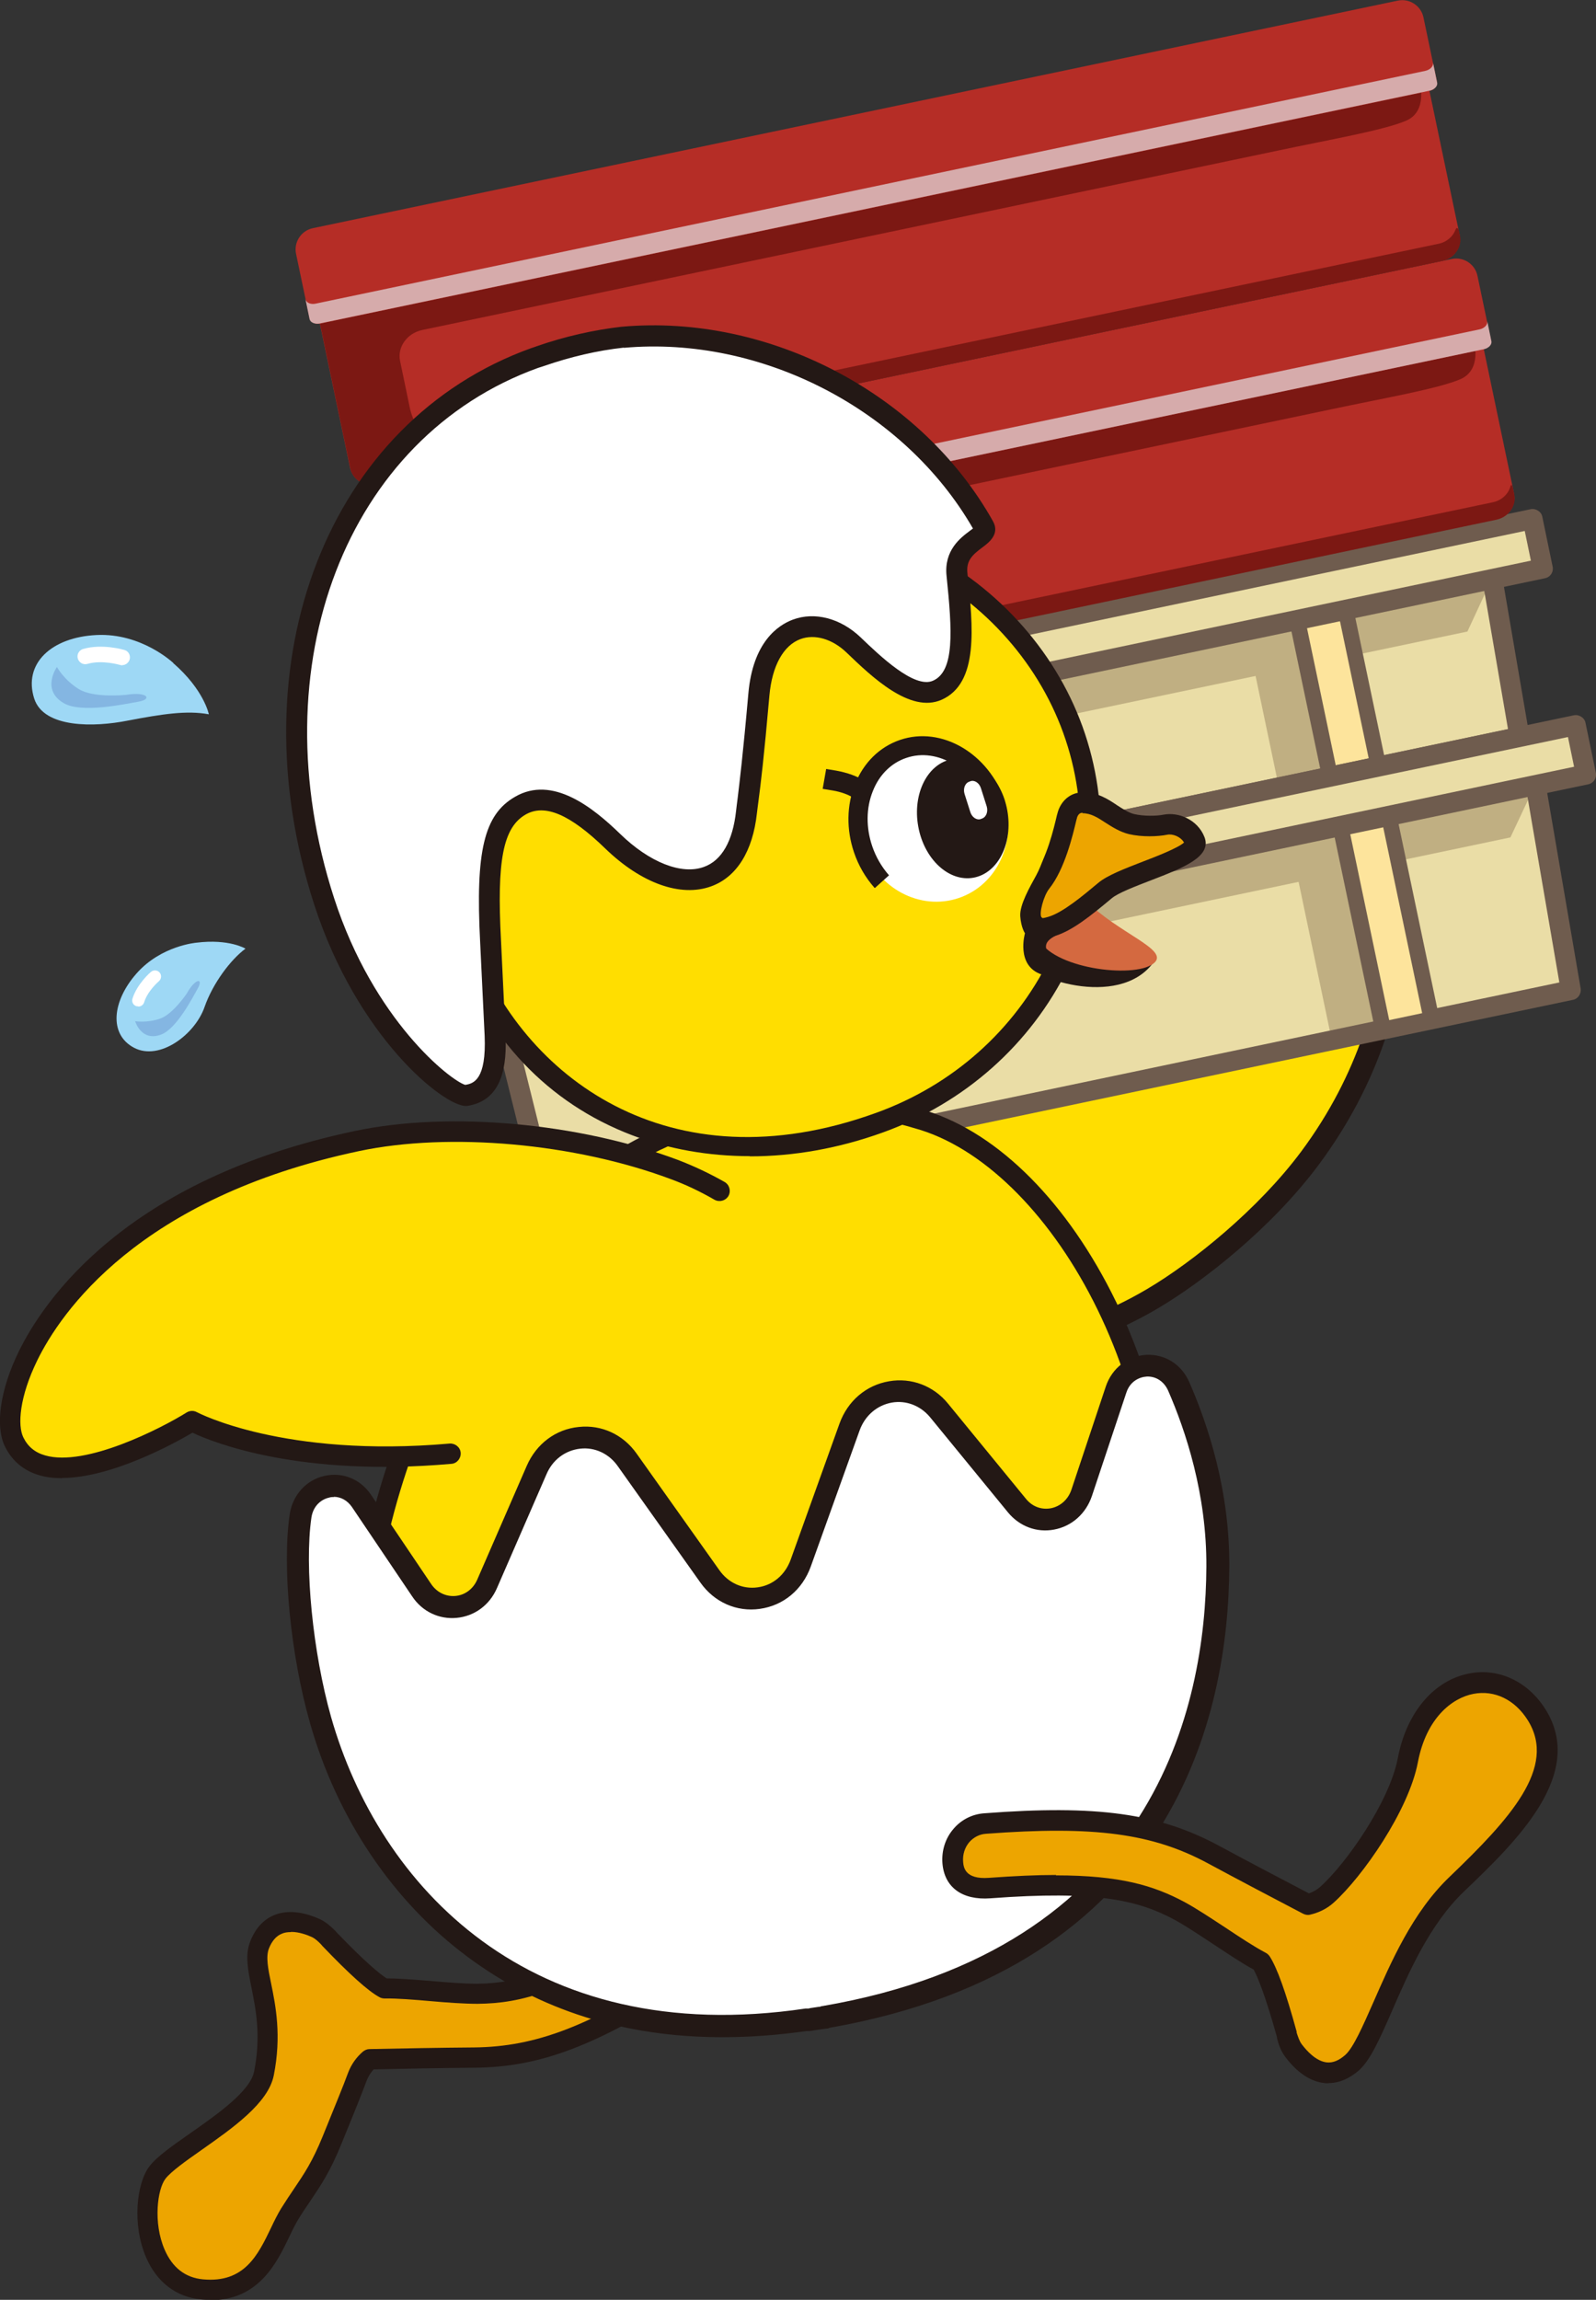 <?xml version="1.0" encoding="UTF-8"?>
<svg id="_レイヤー_1" data-name="レイヤー 1" xmlns="http://www.w3.org/2000/svg" width="77.95" height="112.27" viewBox="0 0 77.95 112.27">
  <rect x="0" y="0" width="77.95" height="112.27" fill="#333333" stroke="none"/>
  <defs>
    <style>
      .cls-1 {
        fill: #fff;
      }

      .cls-2 {
        fill: #eadda6;
      }

      .cls-3 {
        fill: #84b6e2;
      }

      .cls-4 {
        fill: #b52d26;
      }

      .cls-5 {
        fill: #7c1813;
      }

      .cls-6 {
        fill: #d46940;
      }

      .cls-7 {
        fill: #eda500;
      }

      .cls-8 {
        fill: #fde49c;
      }

      .cls-9 {
        fill: #d6abab;
      }

      .cls-10 {
        fill: #ffde00;
      }

      .cls-11 {
        fill: #9ed8f5;
      }

      .cls-12 {
        fill: #f7db07;
      }

      .cls-13 {
        fill: #231815;
      }

      .cls-14 {
        fill: #6f5c4e;
      }

      .cls-15 {
        fill: #c0af82;
      }
    </style>
  </defs>
  <g>
    <path class="cls-10" d="m38.95,57.97c.37-.34,3.03-.18,3.95-1.34,3.85-4.81,7.29-8.12,16.39-12.81,0,0,.85-6.09,2.18-8.78s4.56-4.12,6.43,5.41c0,0,2,8.11-3.95,16.1-2.04,2.73-5.2,5.38-7.67,6.84-5.56,3.28-11.61,3.1-15.09,2.71"/>
    <path class="cls-13" d="m44.77,66.84c-1.17,0-2.39-.07-3.63-.21-.29-.03-.51-.3-.47-.59.03-.3.3-.51.59-.47,5.75.64,10.72-.25,14.76-2.64,2.24-1.32,5.44-3.91,7.52-6.7,5.73-7.69,3.88-15.57,3.86-15.65-1.19-6.07-2.76-6.91-3.38-7-.83-.11-1.62.84-2.04,1.7-1.28,2.58-2.12,8.56-2.13,8.62-.02.17-.13.32-.29.4-8.8,4.54-12.24,7.7-16.22,12.67-.74.92-2.19,1.13-3.26,1.28-.28.04-.67.1-.79.14-.22.17-.53.14-.72-.07-.2-.22-.18-.56.03-.76.25-.23.65-.29,1.32-.38.84-.12,2.1-.3,2.57-.89,4.04-5.04,7.53-8.26,16.32-12.82.19-1.24.99-6.23,2.19-8.67.79-1.59,1.96-2.44,3.15-2.28,1.88.25,3.32,2.89,4.29,7.83.08.32,1.99,8.42-4.04,16.52-2.32,3.11-5.67,5.71-7.83,6.99-3.37,1.99-7.32,2.99-11.8,2.99Zm-5.45-8.48s0,0,0,0c0,0,0,0,0,0Z"/>
  </g>
  <g>
    <g>
      <polygon class="cls-2" points="24.21 48.85 74.61 38.29 72.47 25.85 21.62 36.51 24.21 48.85"/>
      <polygon class="cls-15" points="72.7 28.61 71.67 30.83 23.04 41.02 22.62 39.04 72.7 28.61"/>
      <rect class="cls-15" x="61.95" y="31.36" width="2.62" height="8.99" transform="translate(132.53 57.96) rotate(168.16)"/>
      <rect class="cls-15" x="28.65" y="38.34" width="2.62" height="8.99" transform="translate(68.07 78.61) rotate(168.16)"/>
      <path class="cls-14" d="m24.66,49.25c-.22,0-.42-.15-.48-.37l-3.04-12.25c-.03-.13-.01-.27.06-.38s.18-.19.32-.22l50.85-10.66c.13-.03.27,0,.38.07.11.07.19.19.21.32l2.13,12.44c.04.26-.12.51-.38.56l-49.94,10.47s-.07.01-.1.01Zm-2.44-12.36l2.81,11.3,49.02-10.28-1.97-11.47-49.85,10.45Z"/>
      <g>
        <rect class="cls-8" x="64.13" y="27.48" width="2.42" height="12.61" transform="translate(136.21 53.45) rotate(168.16)"/>
        <path class="cls-14" d="m65.44,40.59c-.18,0-.34-.12-.38-.31l-2.59-12.34c-.02-.1,0-.2.05-.29.06-.09.14-.15.24-.17l2.37-.5c.21-.04.41.09.46.3l2.59,12.34c.02.1,0,.2-.05.29-.06.09-.14.15-.24.17l-2.37.5s-.05,0-.08,0Zm-2.13-12.43l2.43,11.59,1.61-.34-2.43-11.59-1.61.34Z"/>
      </g>
      <g>
        <rect class="cls-8" x="30.75" y="34.48" width="2.42" height="12.61" transform="translate(71.61 74.14) rotate(168.16)"/>
        <path class="cls-14" d="m32.07,47.59c-.18,0-.34-.12-.38-.31l-2.59-12.34c-.02-.1,0-.2.05-.29.06-.09.14-.15.24-.17l2.37-.5c.21-.04.41.09.46.3l2.59,12.34c.02.1,0,.2-.05.29-.06.09-.14.15-.24.17l-2.37.5s-.05,0-.08,0Zm-2.13-12.43l2.43,11.59,1.61-.34-2.43-11.59-1.61.34Z"/>
      </g>
      <g>
        <rect class="cls-2" x="18.89" y="31.15" width="56.81" height="2.46" transform="translate(100.24 54.37) rotate(168.16)"/>
        <path class="cls-14" d="m19.75,39.9c-.09,0-.19-.03-.27-.08-.11-.07-.19-.18-.21-.31l-.5-2.41c-.06-.27.11-.53.38-.58l55.6-11.66c.13-.03.26,0,.37.07s.19.18.21.31l.5,2.41c.06.27-.11.53-.38.58l-55.6,11.66s-.07.01-.1.01Zm.08-2.52l.3,1.45,54.64-11.46-.3-1.45-54.64,11.46Z"/>
      </g>
    </g>
    <g>
      <polygon class="cls-2" points="26.32 58.9 76.71 48.34 74.58 35.9 23.73 46.56 26.32 58.9"/>
      <polygon class="cls-15" points="74.81 38.67 73.77 40.88 25.15 51.08 24.73 49.09 74.81 38.67"/>
      <rect class="cls-15" x="64.06" y="41.41" width="2.62" height="8.99" transform="translate(138.76 77.42) rotate(168.16)"/>
      <path class="cls-14" d="m26.77,59.3c-.22,0-.42-.15-.48-.37l-3.04-12.25c-.03-.13-.01-.27.06-.38s.18-.19.32-.22l50.85-10.66c.13-.03.27,0,.38.07.11.07.19.19.21.32l2.13,12.44c.04.26-.12.51-.38.56l-49.94,10.47s-.07.01-.1.01Zm-2.44-12.36l2.81,11.3,49.02-10.28-1.97-11.47-49.85,10.45Z"/>
      <g>
        <rect class="cls-8" x="66.23" y="37.53" width="2.42" height="12.61" transform="translate(142.44 72.91) rotate(168.16)"/>
        <path class="cls-14" d="m67.55,50.64c-.18,0-.34-.12-.38-.31l-2.59-12.34c-.02-.1,0-.2.05-.29.06-.09.14-.15.24-.17l2.37-.5c.21-.04.41.09.46.3l2.59,12.34c.02.1,0,.2-.05.29-.06.09-.14.15-.24.17l-2.37.5s-.05,0-.08,0Zm-2.13-12.43l2.43,11.59,1.61-.34-2.43-11.59-1.61.34Z"/>
      </g>
      <g>
        <rect class="cls-8" x="32.86" y="44.53" width="2.42" height="12.61" transform="translate(77.84 93.6) rotate(168.16)"/>
        <path class="cls-14" d="m34.18,57.64c-.18,0-.34-.12-.38-.31l-2.59-12.34c-.02-.1,0-.2.05-.29.06-.09.14-.15.24-.17l2.37-.5c.21-.04.41.09.46.3l2.59,12.34c.02.1,0,.2-.05.29-.06.09-.14.15-.24.17l-2.37.5s-.05,0-.08,0Zm-2.13-12.43l2.43,11.59,1.61-.34-2.43-11.59-1.61.34Z"/>
      </g>
      <g>
        <rect class="cls-2" x="21" y="41.2" width="56.81" height="2.46" transform="translate(106.47 73.83) rotate(168.16)"/>
        <path class="cls-14" d="m21.86,49.96c-.09,0-.19-.03-.27-.08-.11-.07-.19-.18-.21-.31l-.5-2.41c-.06-.27.11-.53.38-.58l55.6-11.66c.13-.03.26,0,.37.07s.19.18.21.31l.5,2.41c.06.27-.11.53-.38.58l-55.6,11.66s-.07.01-.1.01Zm.08-2.52l.3,1.45,54.64-11.46-.3-1.45-54.64,11.46Z"/>
      </g>
    </g>
    <g>
      <path class="cls-4" d="m19.32,20.06h53.25c.58,0,1.06.47,1.06,1.06v9.79H18.26v-9.79c0-.58.47-1.06,1.06-1.06Z" transform="translate(96.15 41.01) rotate(168.16)"/>
      <path class="cls-5" d="m23.62,24.63c-1.34.28-2.22,1.47-2.04,2.69,10.46-2.25,50.46-10.79,50.4-10.7,0,0,.43,1.42-.65,1.89-1.09.47-3.81.94-6.21,1.45l-41.85,8.77c-.74.16-1.22.83-1.08,1.51l.47,2.26c.14.68.51,1.27,1.01,1.71.37.33.91.43,1.43.33l47.81-10.02c.43-.09.76-.4.86-.78.04-.14.1,0,.1,0l.09.41c.11.55-.28,1.09-.87,1.22l-46.15,9.68-5.88,1.23c-.22.05-.45.03-.64-.04-.13-.05-.25-.12-.35-.21-.15-.13-.26-.31-.3-.51l-.18-.84-1.84-8.79,5.88-1.23Z"/>
      <path class="cls-4" d="m17.2,18.15h55.4c.24,0,.43.19.43.43v3.14c0,.59-.48,1.06-1.06,1.06H17.83c-.59,0-1.06-.48-1.06-1.06v-3.14c0-.24.19-.43.43-.43Z" transform="translate(93.03 31.28) rotate(168.16)"/>
      <path class="cls-9" d="m18.08,27.44l54.18-11.36c.24-.05.41-.23.38-.4l.2.97c.04.17-.13.35-.38.4l-54.18,11.36c-.24.05-.47-.04-.51-.21l-.2-.97c.04.17.26.27.51.21Z"/>
    </g>
    <g>
      <path class="cls-4" d="m16.68,7.44h53.25c.58,0,1.06.47,1.06,1.06v9.79H15.62v-9.79c0-.58.47-1.06,1.06-1.06Z" transform="translate(88.32 16.58) rotate(168.16)"/>
      <path class="cls-5" d="m20.97,12.01c-1.34.28-2.22,1.47-2.04,2.69,10.46-2.25,50.46-10.79,50.4-10.7,0,0,.43,1.42-.65,1.89-1.09.47-3.81.94-6.21,1.45l-41.85,8.77c-.74.16-1.22.83-1.08,1.51l.47,2.26c.14.68.51,1.27,1.01,1.71.37.33.91.43,1.43.33l47.81-10.02c.4-.08.71-.36.83-.69.06-.17.15-.01.15-.01l.07.32c.11.55-.28,1.09-.87,1.22l-46.15,9.68-5.88,1.23c-.22.05-.45.03-.64-.04-.13-.05-.25-.12-.35-.21-.15-.13-.26-.31-.3-.51l-.18-.84-1.84-8.79,5.88-1.23Z"/>
      <path class="cls-4" d="m14.55,5.53h55.4c.24,0,.43.19.43.43v3.14c0,.59-.48,1.06-1.06,1.06H15.18c-.59,0-1.06-.48-1.06-1.06v-3.14c0-.24.19-.43.43-.43Z" transform="translate(85.21 6.86) rotate(168.16)"/>
      <path class="cls-9" d="m15.43,14.82L69.61,3.46c.24-.05.41-.23.38-.4l.2.97c.04.17-.13.35-.38.4L15.63,15.79c-.24.05-.47-.04-.51-.21l-.2-.97c.04.17.26.27.51.21Z"/>
    </g>
  </g>
  <g>
    <path class="cls-11" d="m9.59,46.02s-1.72.14-2.92,1.5c-1.2,1.36-1.36,2.98-.12,3.63s2.97-.64,3.44-1.99c.4-1.15,1.27-2.31,2-2.85,0,0-.8-.49-2.4-.29Z"/>
    <path class="cls-3" d="m9.15,48.46s-.69,1.05-1.34,1.27-1.21.12-1.21.12c0,0,.3,1.03,1.28.65.75-.29,1.53-1.8,1.79-2.27s-.1-.5-.52.22Z"/>
    <path class="cls-1" d="m6.75,49.14c.13,0,.25-.08.29-.21.17-.56.71-1.02.72-1.03.13-.11.14-.3.04-.42-.11-.13-.3-.14-.42-.04-.03.02-.68.58-.91,1.31-.05.16.04.33.2.37.03,0,.06.01.09.01Z"/>
  </g>
  <g>
    <path class="cls-11" d="m8.47,32.37s-1.55-1.48-3.76-1.37c-2.21.11-3.58,1.4-3.04,3.1.47,1.46,2.95,1.4,4.56,1.08,1.68-.32,2.89-.51,3.97-.31,0,0-.23-1.19-1.74-2.5Z"/>
    <path class="cls-3" d="m6.16,33.92s-1.59.17-2.31-.28c-.73-.45-1.07-1.08-1.07-1.08,0,0-.79,1.12.34,1.77.87.5,2.99.04,3.66-.08s.42-.5-.62-.33Z"/>
    <path class="cls-1" d="m5.97,32.47c.16,0,.31-.11.36-.27.06-.2-.05-.41-.25-.47-.04-.01-1.08-.32-2.02-.05-.2.06-.32.27-.26.47.06.2.27.32.47.26.72-.21,1.58.05,1.59.05.04.01.07.02.11.02Z"/>
  </g>
  <g>
    <path class="cls-7" d="m16.21,104.47c.48-1.17.94-2.28,1.25-3.12.12-.33.33-.62.59-.84,1.28-.03,3.48-.07,5.1-.08,3.12-.03,5.82-1.06,10.29-3.93.79-.51,1.01-1.57.49-2.37s-1.33-.72-2.12-.21c-4.39,2.82-6.44,3.39-8.51,3.4-1.32.01-3.28-.28-4.56-.26-.79-.42-2.37-2.1-2.72-2.46-.19-.2-.39-.38-.62-.49-.83-.38-2.16-.64-2.73.83-.48,1.24.86,3.03.22,6.27-.36,1.82-4.31,3.68-5.2,4.83s-.78,5.43,2.18,5.7c2.96.28,3.48-2.4,4.28-3.69s1.34-1.83,2.06-3.59Z"/>
    <path class="cls-13" d="m10.28,112.27c-.15,0-.3,0-.46-.02-1.21-.11-2.16-.84-2.68-2.04-.7-1.61-.47-3.64.16-4.46.37-.48,1.12-1,1.99-1.61,1.3-.91,2.93-2.05,3.12-3.01.35-1.75.08-3.06-.13-4.11-.17-.85-.32-1.58-.06-2.24.25-.64.64-1.07,1.17-1.29.78-.32,1.64-.07,2.22.19.32.15.57.38.78.59l.03.04c1.45,1.51,2.15,2.07,2.47,2.27.66,0,1.45.07,2.22.13.78.07,1.57.13,2.2.13,1.97-.02,3.95-.57,8.24-3.32,1.13-.73,2.18-.6,2.8.36.33.5.44,1.1.31,1.68-.12.57-.46,1.06-.95,1.37-4.57,2.94-7.33,3.99-10.56,4.01-1.47.01-3.44.05-4.9.08-.14.15-.25.33-.33.52-.26.69-.61,1.57-.99,2.49l-.26.64c-.54,1.33-.98,1.98-1.49,2.74-.19.28-.39.57-.61.93-.14.23-.29.53-.44.85-.6,1.25-1.48,3.1-3.85,3.1Zm3.91-17.95c-.15,0-.3.02-.43.08-.27.11-.48.35-.63.73-.15.4-.04.97.11,1.69.22,1.08.52,2.55.13,4.5-.27,1.35-2,2.56-3.52,3.63-.77.54-1.49,1.05-1.77,1.41-.39.51-.61,2.14-.04,3.46.38.88,1.01,1.37,1.87,1.45,2.03.19,2.69-1.19,3.33-2.52.16-.34.32-.66.49-.94.23-.36.43-.67.63-.96.5-.74.9-1.33,1.4-2.56h0l.26-.64c.37-.92.73-1.78.98-2.46.15-.4.4-.76.73-1.04.09-.07.2-.12.31-.12,1.48-.03,3.56-.07,5.11-.08,3.02-.03,5.64-1.03,10.03-3.86.27-.17.45-.44.52-.75.07-.32,0-.66-.17-.94-.12-.19-.45-.7-1.43-.06-4.49,2.89-6.62,3.46-8.77,3.48-.67,0-1.5-.06-2.29-.13-.8-.07-1.64-.14-2.26-.13-.08,0-.17-.02-.24-.06-.56-.3-1.48-1.13-2.81-2.52l-.03-.04c-.14-.15-.3-.3-.47-.38-.24-.11-.63-.25-1-.25Z"/>
  </g>
  <g>
    <g>
      <g>
        <path class="cls-10" d="m18.16,82.75c-1.01-4.71.73-10.6,2.97-15.56,4.8-10.62,15.11-15.17,23.67-12.59,6.87,1.89,13.3,13.13,11.79,24.6-1.84,13.97-18.1,20.63-29.19,17.74-.19-.05-.37-.11-.56-.17-.12-.02-4.83-2.77-4.91-2.86-2.77-3.19-4.34-11.32-3.77-11.16Z"/>
        <path class="cls-13" d="m32.81,98.1c-1.91,0-3.78-.22-5.53-.68-.14-.04-.27-.08-.41-.12l-.16-.05h0c-.57-.26-4.99-2.84-5.14-3.01-2.49-2.87-4.39-10.29-3.93-11.61-.99-5.13,1.1-11.32,3.05-15.63,4.65-10.29,14.86-15.7,24.26-12.86,3.53.97,6.93,4.24,9.33,8.95,2.53,4.97,3.52,10.72,2.8,16.18-.96,7.31-5.53,11.78-9.19,14.24-4.41,2.97-9.91,4.59-15.08,4.59Zm-5.79-1.79l.14.04c.12.04.24.08.37.11,6.22,1.62,14,.14,19.82-3.77,3.49-2.35,7.85-6.61,8.76-13.55,1.5-11.37-4.92-22.27-11.43-24.06-8.94-2.7-18.64,2.48-23.09,12.32-1.92,4.25-3.99,10.35-2.94,15.26.03.15,0,.31-.11.42-.04,1.11,1.31,7.63,3.73,10.47.48.31,4.33,2.56,4.74,2.77Z"/>
      </g>
      <g>
        <line class="cls-10" x1="18.28" y1="82.88" x2="19.81" y2="83.49"/>
        <path class="cls-13" d="m19.81,83.98c-.06,0-.12-.01-.18-.04l-1.53-.61c-.25-.1-.38-.39-.28-.64.1-.25.39-.38.64-.28l1.53.61c.25.1.38.39.28.64-.08.19-.26.31-.46.31Z"/>
      </g>
    </g>
    <g>
      <path class="cls-10" d="m23.1,30.63c-1.02-3.04.4-5.33.4-5.33,2.45,2.48,6.19,2.62,6.19,2.62h.03c.92-.59,1.92-1.09,3-1.48,8-2.89,16.9,1.47,19.68,9.17,2.78,7.7-1.44,16.29-9.44,19.18-8,2.89-17.04.38-20.32-8.7-1.11-3.08-1.6-7-.02-10.63.79-1.83,1.11-2.97.48-4.83Z"/>
      <path class="cls-13" d="m36.62,56.44c-2.01,0-3.96-.34-5.77-1.03-4.08-1.56-7.08-4.72-8.68-9.13-.81-2.25-1.89-6.66-.01-11,.76-1.75,1.05-2.76.47-4.48h0c-1.08-3.23.39-5.65.45-5.75l.33-.53.44.45c2.03,2.06,5.08,2.42,5.74,2.47.94-.59,1.94-1.07,2.96-1.44,3.97-1.43,8.29-1.21,12.18.63,3.79,1.8,6.76,5.02,8.14,8.84,1.39,3.85,1.14,8.04-.7,11.78-1.84,3.74-5.05,6.59-9.04,8.03-2.16.78-4.36,1.17-6.5,1.17Zm-12.97-30.32c-.32.8-.74,2.4-.09,4.36h0c.71,2.11.26,3.42-.5,5.18-1.74,4.03-.73,8.16.03,10.27,2.39,6.61,9.57,12.06,19.69,8.4,3.75-1.35,6.76-4.03,8.49-7.54,1.72-3.5,1.96-7.41.66-11.01-1.29-3.58-4.07-6.6-7.63-8.28-3.65-1.73-7.7-1.94-11.42-.6-1.01.36-1.98.85-2.9,1.43l-.11.07h-.21c-.15,0-3.5-.15-6.02-2.29Z"/>
    </g>
    <g>
      <ellipse class="cls-1" cx="45.59" cy="40.16" rx="3.63" ry="3.88" transform="translate(-10.48 16.75) rotate(-18.71)"/>
      <path class="cls-13" d="m42.71,43.34c-.44-.5-.78-1.08-1-1.73-.38-1.12-.36-2.3.05-3.33.42-1.05,1.2-1.82,2.2-2.16,2.03-.69,4.33.66,5.12,2.99l-.88.3c-.63-1.86-2.4-2.94-3.94-2.41-.74.25-1.32.83-1.63,1.62-.33.82-.34,1.78-.03,2.69.18.53.46,1.01.82,1.42l-.69.62Z"/>
      <ellipse class="cls-13" cx="47.02" cy="39.95" rx="2.21" ry="2.94" transform="translate(-6.34 8.98) rotate(-10.22)"/>
    </g>
    <path class="cls-13" d="m55.58,46.94c-.14-.3-.55-.37-.91-.17-1.4.76-3.4-.75-3.99-1.34-.23-.23-.4-2.22-.58-1.85-.87,1.76-.8,2.56-.51,3.07.66,1.18,5.03,2.58,6.71.38,0,0-.59.21-.72-.08Z"/>
    <path class="cls-6" d="m50.78,45.93c.83,1.41,4.82,1.86,5.62,1.05.64-.65-1.76-1.41-3.38-3.02-1.11-1.11-.9-2.06-1.36-1.48s-1.69,2.08-.87,3.46Z"/>
    <g>
      <path class="cls-7" d="m51.33,45.23c-.5.14-.63.05-.81-.12-.41-.39.01-1.62.34-2.03.73-.91,1.11-2.65,1.25-3.22.09-.39.37-.66.73-.67,1-.03,1.55.83,2.42,1.04.57.13,1.27.11,1.65.03.51-.1,1.2.18,1.44.79.32.83-3.46,1.64-4.39,2.42s-1.86,1.54-2.63,1.76Z"/>
      <path class="cls-13" d="m50.92,45.79c-.32,0-.53-.13-.74-.33-.69-.66-.11-2.19.3-2.7.63-.78,1-2.36,1.14-2.96l.02-.07c.15-.62.62-1.03,1.2-1.05.74-.02,1.26.32,1.72.63.28.18.55.36.83.43.47.11,1.09.1,1.44.03.72-.14,1.66.23,2,1.1.36.95-1.02,1.49-2.63,2.11-.75.29-1.59.61-1.9.87-1.04.87-1.96,1.61-2.81,1.85h0c-.22.06-.39.09-.55.09Zm.41-.56h0,0Zm1.55-5.55s-.02,0-.03,0c-.18,0-.25.22-.26.29l-.02.07c-.17.71-.56,2.39-1.33,3.35-.28.36-.49,1.2-.38,1.38.03.03.05.04.06.05,0,0,.07,0,.27-.06h0c.71-.2,1.72-1.05,2.45-1.66.44-.37,1.28-.69,2.18-1.04.66-.25,1.73-.67,2.01-.93-.17-.29-.56-.44-.83-.38-.45.09-1.22.12-1.86-.03-.45-.11-.82-.35-1.15-.56-.38-.25-.71-.46-1.12-.46Z"/>
    </g>
    <g>
      <path class="cls-12" d="m23,34.56s.51-1.09,1.64-2.5"/>
      <path class="cls-13" d="m23,35.05c-.07,0-.14-.01-.21-.05-.25-.11-.35-.41-.24-.65.02-.05.55-1.17,1.7-2.6.17-.21.48-.25.69-.08.21.17.25.48.08.69-1.07,1.33-1.57,2.38-1.57,2.4-.08.18-.26.29-.45.29Z"/>
    </g>
    <g>
      <path class="cls-1" d="m30.43,16.46c-1.32.15-2.66.45-4.03.92-.1.03-.19.06-.29.1-9.38,3.39-14.11,14.69-10.27,26.53,2.13,6.56,6.33,9.55,6.91,9.47.93-.13,1.54-.76,1.45-2.94-.03-.66-.2-4.22-.22-4.59-.22-4.15.15-5.86,1.44-6.62s2.91.17,4.53,1.74c2.79,2.72,6.09,2.69,6.53-1.43.08-.79.24-1.68.6-5.75.31-3.57,2.92-4.05,4.62-2.42,1.27,1.22,2.91,2.73,4.09,2.21,1.37-.61,1.27-2.67.96-5.65-.17-1.62,1.64-1.77,1.31-2.35-3.63-6.49-11.17-9.82-17.64-9.24Z"/>
      <path class="cls-13" d="m22.75,53.99c-1.1,0-5.3-3.36-7.4-9.82-3.87-11.91.68-23.6,10.58-27.17.06-.02.12-.04.18-.06l.11-.04c1.38-.48,2.77-.79,4.14-.95h.01c7.18-.64,14.64,3.26,18.13,9.5.35.63-.22,1.05-.53,1.28-.48.36-.79.64-.72,1.26.28,2.63.56,5.36-1.26,6.17-1.54.68-3.41-1.12-4.65-2.31-.69-.66-1.55-.91-2.25-.65-.83.31-1.38,1.31-1.51,2.74-.27,3.08-.43,4.36-.53,5.12-.03.25-.06.44-.08.63-.2,1.86-.99,3.13-2.24,3.58-1.49.54-3.41-.15-5.16-1.84-1.73-1.68-2.97-2.21-3.91-1.66-1.09.64-1.4,2.24-1.19,6.15.02.37.19,3.94.22,4.6.06,1.37-.08,3.21-1.89,3.47-.02,0-.04,0-.06,0Zm0-1.02h0,0Zm7.72-36c-1.29.14-2.61.45-3.91.9l-.12.04c-.05.02-.11.03-.16.05-9.37,3.38-13.65,14.52-9.96,25.89,1.94,5.98,5.69,8.9,6.4,9.11.41-.06,1.04-.25.95-2.4-.03-.66-.2-4.21-.22-4.58-.23-4.42.19-6.21,1.7-7.08,1.83-1.07,3.81.52,5.14,1.81,1.43,1.39,3,2.01,4.09,1.61.87-.31,1.41-1.26,1.57-2.73.02-.2.05-.4.08-.65.09-.76.25-2.02.52-5.08.22-2.52,1.45-3.34,2.17-3.61,1.07-.4,2.34-.07,3.32.87.92.88,2.62,2.52,3.53,2.11,1.06-.47.94-2.42.66-5.12-.13-1.25.69-1.86,1.13-2.19.05-.04.11-.08.16-.12-3.34-5.8-10.32-9.42-17.05-8.82Z"/>
    </g>
    <g>
      <path class="cls-1" d="m17.67,73.28l2.94,4.36c.83,1.22,2.6,1.05,3.2-.31l2.42-5.56c.82-1.88,3.25-2.15,4.42-.49l4.04,5.69c1.21,1.7,3.73,1.33,4.44-.66l2.38-6.63c.69-1.93,3.1-2.38,4.38-.81l3.8,4.64c.93,1.14,2.69.79,3.16-.62l1.68-5.04c.49-1.47,2.44-1.58,3.06-.16.96,2.2,1.94,5.29,1.92,8.82-.04,6.85-2.54,19.12-19.21,21.98,0,0,0,.02,0,.02-.14.02-.28.03-.43.05-.14.02-.28.05-.42.07,0,0,0-.01,0-.02-14.01,2.07-21.47-6.51-23.78-14.62-.96-3.38-1.32-7.57-.98-9.96.22-1.54,2.13-2,2.98-.73Z"/>
      <path class="cls-13" d="m35.28,99.45c-4.76,0-8.93-1.31-12.44-3.92-3.64-2.7-6.38-6.76-7.7-11.42-.95-3.33-1.37-7.62-.99-10.19.14-.93.8-1.67,1.69-1.87.89-.2,1.76.15,2.28.92h0l2.94,4.36c.27.4.71.62,1.18.58.47-.04.87-.34,1.07-.8l2.42-5.56c.47-1.07,1.41-1.78,2.54-1.89,1.11-.12,2.17.37,2.83,1.31l4.04,5.69c.44.62,1.14.93,1.86.83.75-.1,1.35-.61,1.62-1.36l2.38-6.63c.4-1.11,1.3-1.88,2.42-2.07,1.09-.19,2.18.22,2.89,1.1l3.8,4.64c.31.38.75.54,1.21.46.47-.09.85-.43,1.01-.91l1.68-5.04c.3-.89,1.07-1.49,1.98-1.54.91-.04,1.71.46,2.09,1.32.91,2.07,1.99,5.31,1.96,9.04-.04,7.14-2.63,19.53-19.52,22.49-.04.02-.09.04-.14.04-.09.01-.17.02-.25.03l-.34.05c-.08.02-.17.03-.26.04-.05,0-.09,0-.14,0-1.41.2-2.78.3-4.1.3Zm-18.96-26.37c-.08,0-.16,0-.25.03-.36.08-.77.38-.86.97-.35,2.4.07,6.59.96,9.74,2.33,8.19,9.65,16.24,23.18,14.23.04,0,.09,0,.13,0,.03,0,.06-.01.09-.02l.4-.06s.06,0,.09-.01c.04-.02.07-.03.11-.03,16.23-2.78,18.72-14.63,18.75-21.45.02-3.54-1.01-6.63-1.87-8.6-.2-.44-.59-.7-1.04-.68-.36.02-.82.23-1,.79l-1.68,5.04c-.29.86-.98,1.48-1.85,1.64-.85.16-1.69-.16-2.25-.84l-3.8-4.64c-.47-.57-1.17-.84-1.87-.72-.73.13-1.32.64-1.58,1.37l-2.38,6.63c-.41,1.14-1.34,1.91-2.49,2.07-1.13.16-2.22-.32-2.9-1.28l-4.04-5.69c-.43-.61-1.12-.93-1.83-.85-.73.08-1.35.54-1.65,1.25l-2.42,5.56c-.36.83-1.1,1.37-1.97,1.45-.86.08-1.68-.31-2.17-1.05l-2.94-4.36c-.22-.32-.54-.5-.89-.5Z"/>
    </g>
    <path class="cls-13" d="m52.28,45.32c-.39.28-1.36.44-1.17,1.04s-.54-.08-.54-.08l-.22-.89,1.32-.27.61.2Z"/>
    <path class="cls-10" d="m51.36,40.65c-.23.75-.45,1.53-.75,2.08s-.82,1.44-.78,2,.23.83.23.83c0,0-.46,1.58.81,2.01,0,0-2.14.89-2.19-.58-.05-1.46.37-2.05.44-2.74s-.13-.98.38-1.79c.51-.81,1.87-1.81,1.87-1.81Z"/>
  </g>
  <g>
    <path class="cls-7" d="m48.1,89.03c5.41-.41,8.32-.02,11.14,1.5,1.46.79,3.46,1.84,4.62,2.45.34-.07.66-.23.93-.47,1.37-1.22,3.53-4.34,3.95-6.57.78-4.11,4.59-4.93,6.29-2.22,1.68,2.68-1.02,5.52-3.91,8.28-2.89,2.77-3.89,7.65-5.11,8.71-1.22,1.06-2.28.16-2.85-.59-.16-.22-.25-.47-.33-.75-.14-.51-.76-2.81-1.27-3.59-1.17-.61-2.78-1.85-3.98-2.49-1.86-1-3.98-1.51-9.28-1.1-.95.07-1.72-.25-1.8-1.24-.08-.99.62-1.85,1.58-1.92Z"/>
    <path class="cls-13" d="m64.89,101.7c-.07,0-.14,0-.2-.01-.86-.09-1.51-.74-1.91-1.27-.22-.29-.33-.61-.41-.92v-.05c-.59-2.1-.95-2.95-1.14-3.3-.59-.32-1.27-.78-1.94-1.22-.67-.44-1.35-.9-1.92-1.21-1.78-.96-3.82-1.44-9-1.05-1.37.1-2.24-.53-2.34-1.7-.05-.62.14-1.23.54-1.69.38-.45.92-.72,1.5-.76,5.51-.42,8.5,0,11.42,1.56,1.33.72,3.12,1.66,4.44,2.35.2-.07.38-.17.54-.31,1.28-1.14,3.39-4.16,3.8-6.29.42-2.23,1.77-3.82,3.51-4.14,1.43-.27,2.85.4,3.7,1.75,2,3.18-1.46,6.49-3.99,8.91-1.66,1.59-2.68,3.93-3.5,5.81-.59,1.35-1.06,2.42-1.63,2.92-.47.4-.96.61-1.47.61Zm-13.32-10.15c3.15,0,4.78.5,6.28,1.3.61.33,1.31.8,2,1.25.69.46,1.4.93,1.97,1.23.08.04.14.1.19.17.36.55.79,1.75,1.32,3.68v.05c.07.21.14.43.26.58.23.3.68.81,1.21.87.3.03.59-.09.9-.36.4-.35.87-1.43,1.37-2.56.86-1.96,1.92-4.41,3.72-6.13,2.95-2.83,5.27-5.35,3.83-7.65-.63-1.01-1.63-1.49-2.66-1.29-1.04.2-2.3,1.18-2.71,3.34-.45,2.36-2.7,5.58-4.11,6.85-.32.29-.72.49-1.16.59-.12.03-.24,0-.34-.05-1.34-.7-3.24-1.7-4.63-2.45-2.72-1.47-5.57-1.85-10.86-1.45h0c-.31.02-.6.17-.81.41-.22.26-.33.6-.3.96.02.24.07.87,1.26.78,1.25-.09,2.33-.14,3.28-.14Zm-3.46-2.51h0,0Z"/>
  </g>
  <g>
    <path class="cls-10" d="m22.01,70.97c-8.37.74-12.63-1.59-12.63-1.59,0,0-7.05,4.37-8.69,1.01-1.13-2.31,2.46-11.68,16.75-14.69,4.59-.97,10.86-.34,15.49,1.39.74.28,1.49.63,2.22,1.05"/>
    <path class="cls-13" d="m3.03,72.16c-.39,0-.76-.04-1.1-.14-.77-.22-1.34-.7-1.69-1.41-.49-1-.23-2.78.68-4.64,1.2-2.45,5.19-8.4,16.42-10.76,4.59-.97,10.92-.4,15.76,1.41.76.29,1.53.65,2.29,1.08.24.14.32.44.19.68-.14.24-.44.32-.68.19-.71-.41-1.43-.75-2.14-1.01-4.68-1.75-10.79-2.3-15.21-1.37-10.8,2.28-14.6,7.91-15.73,10.22-.87,1.78-.97,3.17-.68,3.76.22.45.57.74,1.07.88,1.97.57,5.66-1.32,6.91-2.1.15-.09.34-.1.5-.01.04.02,4.25,2.24,12.34,1.53.27-.02.52.18.54.45.02.27-.18.52-.45.54-7.37.65-11.59-1.02-12.65-1.52-.88.52-3.96,2.21-6.37,2.21Z"/>
  </g>
  <path class="cls-13" d="m42.11,39.23l-.41-.27c-.26-.17-.62-.3-1.03-.37l-.49-.08.17-.97.49.08c.55.1,1.02.27,1.4.51l.41.27-.54.83Z"/>
  <path class="cls-1" d="m47.91,39.98l.05-.02c.21-.07.31-.34.23-.6l-.28-.88c-.08-.26-.32-.42-.52-.34l-.05.02c-.21.07-.31.34-.23.6l.28.88c.08.26.32.42.52.34Z"/>
</svg>